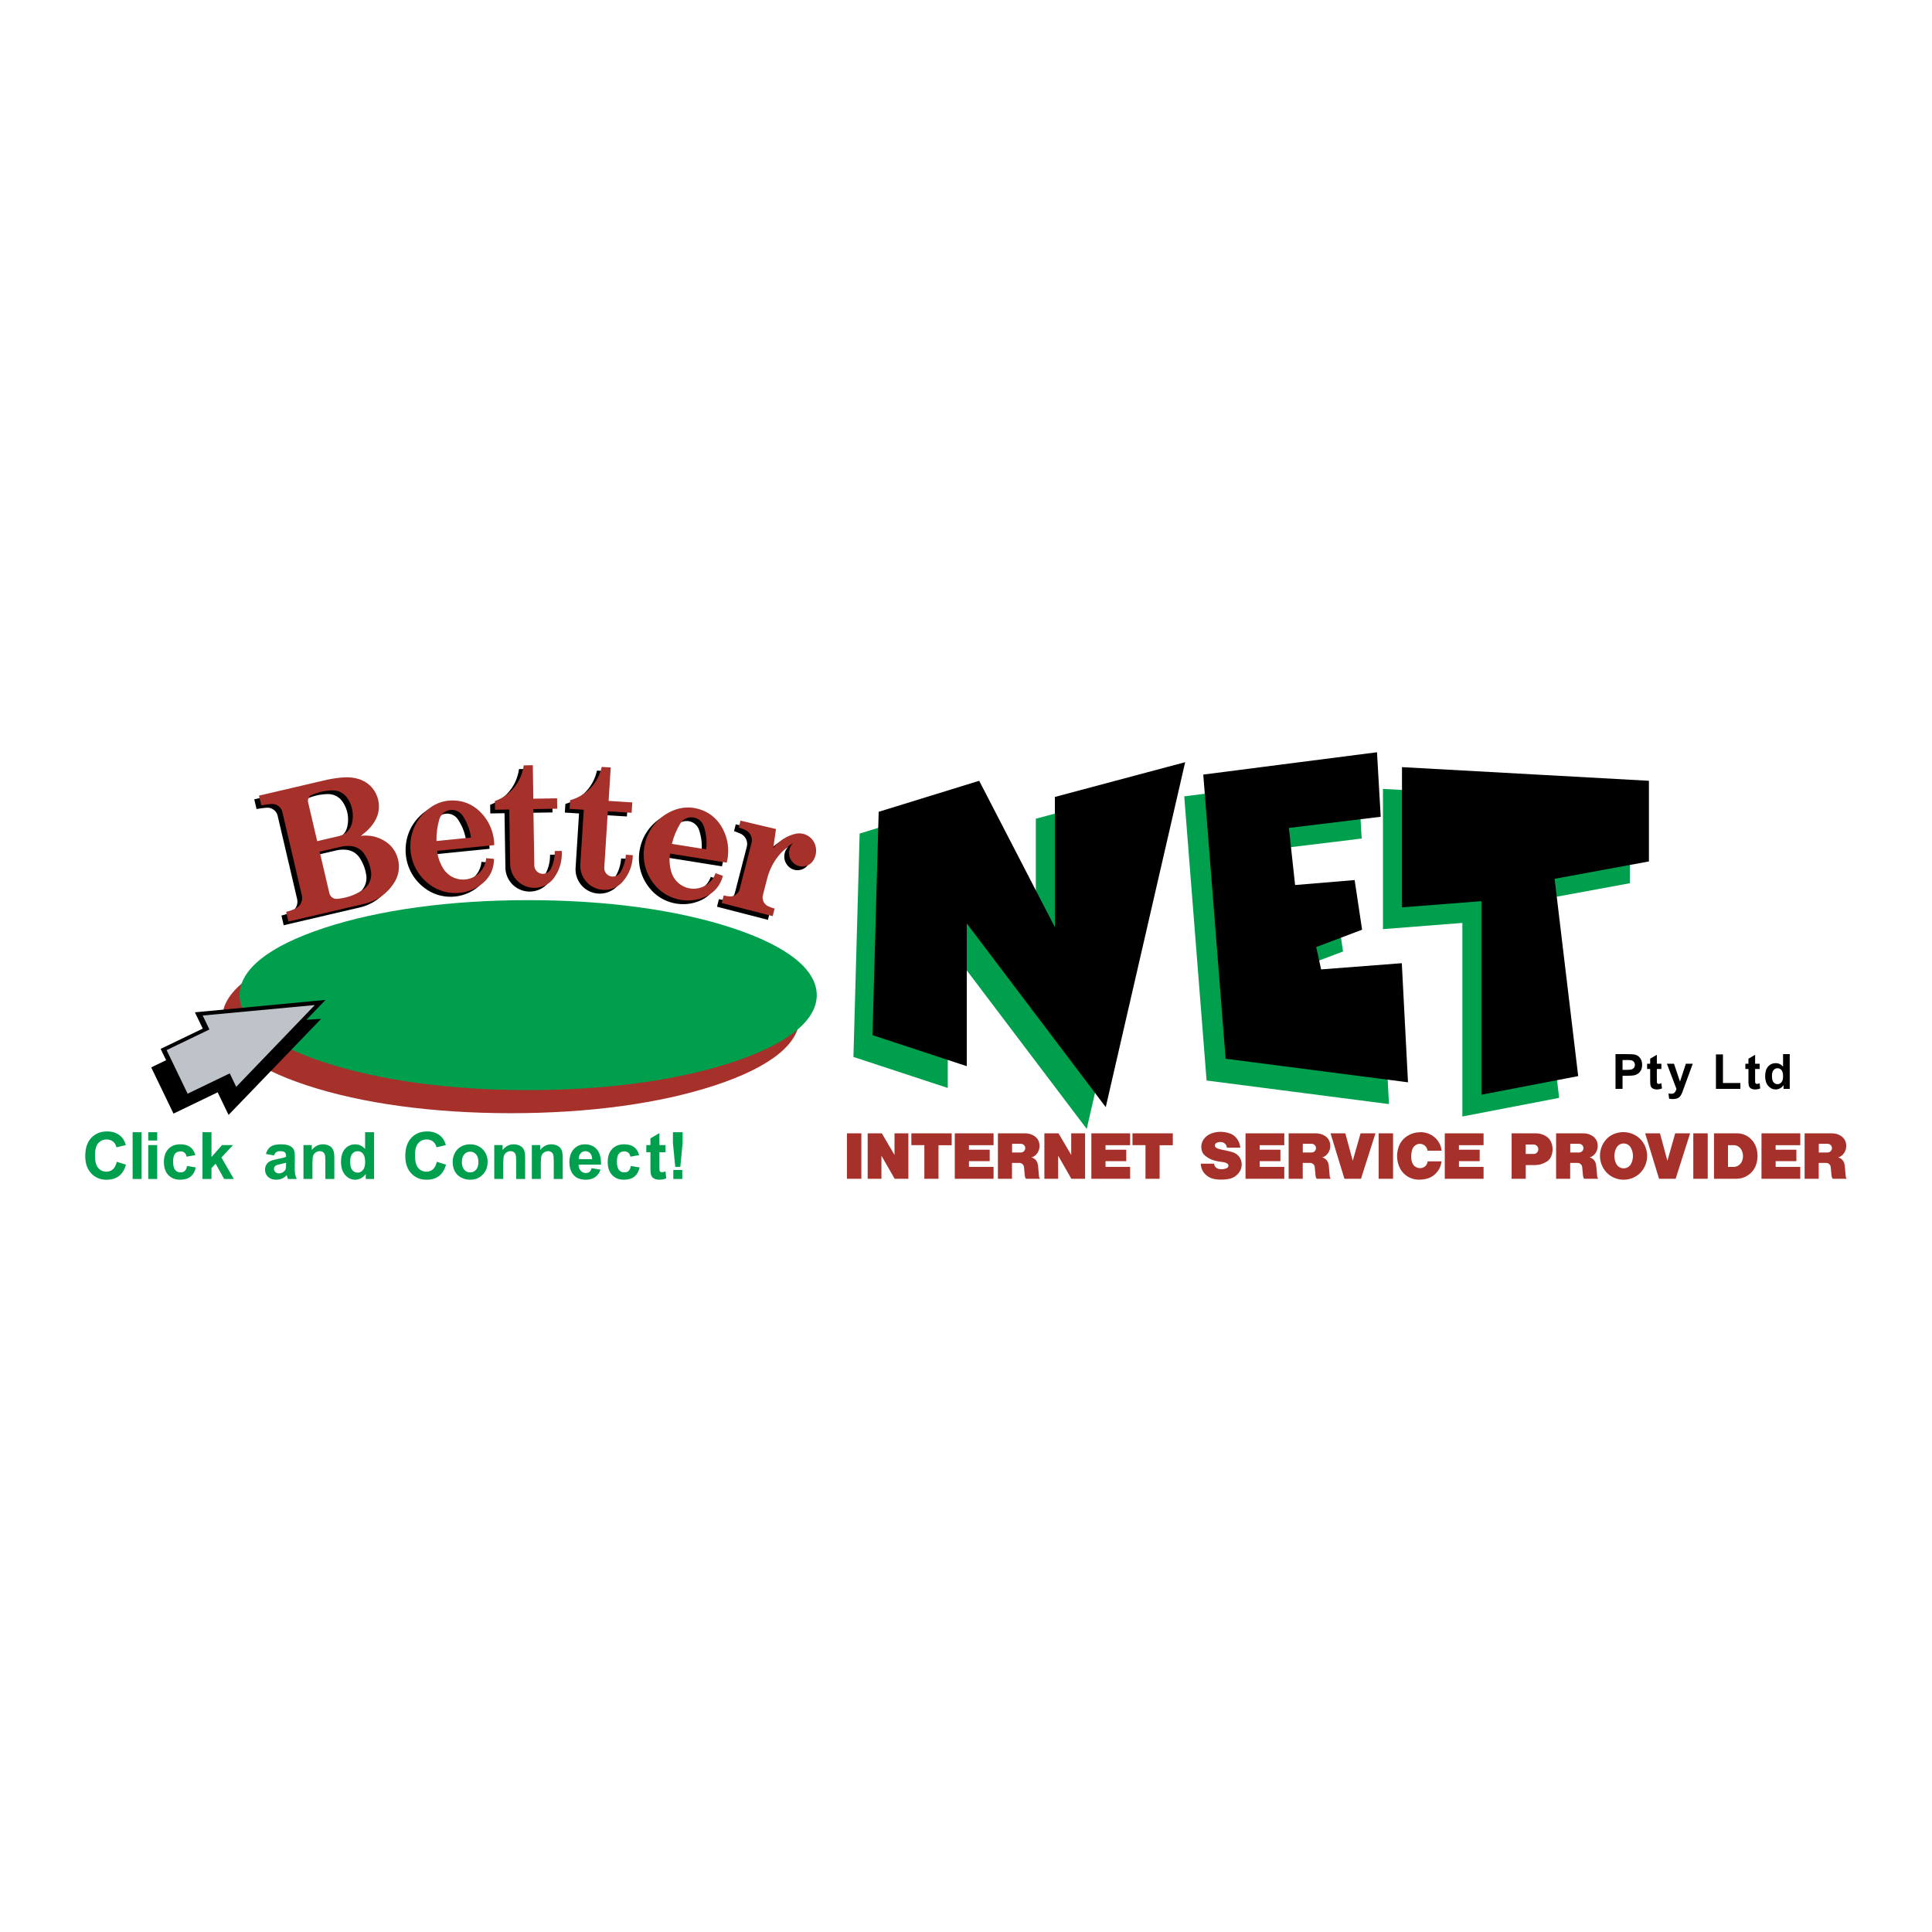 <?xml version="1.0" encoding="utf-8"?>
<!-- Generator: Adobe Illustrator 13.0.0, SVG Export Plug-In . SVG Version: 6.00 Build 14948)  -->
<!DOCTYPE svg PUBLIC "-//W3C//DTD SVG 1.0//EN" "http://www.w3.org/TR/2001/REC-SVG-20010904/DTD/svg10.dtd">
<svg version="1.0" id="Layer_1" xmlns="http://www.w3.org/2000/svg" xmlns:xlink="http://www.w3.org/1999/xlink" x="0px" y="0px"
	 width="192.756px" height="192.756px" viewBox="0 0 192.756 192.756" enable-background="new 0 0 192.756 192.756"
	 xml:space="preserve">
<g>
	<polygon fill-rule="evenodd" clip-rule="evenodd" fill="#FFFFFF" points="0,0 192.756,0 192.756,192.756 0,192.756 0,0 	"/>
	<path fill-rule="evenodd" clip-rule="evenodd" fill="#A6302A" d="M22.177,101.586c0-2.559,2.937-4.891,8.433-6.701
		c5.498-1.809,12.585-2.775,20.36-2.775c7.774,0,14.862,0.966,20.359,2.775c5.497,1.81,8.434,4.142,8.434,6.701
		s-2.937,4.893-8.434,6.701c-5.497,1.811-12.585,2.777-20.359,2.777c-7.774,0-14.862-0.967-20.36-2.777
		C25.113,106.479,22.177,104.145,22.177,101.586L22.177,101.586L22.177,101.586z"/>
	<path fill-rule="evenodd" clip-rule="evenodd" d="M31.174,84.293l2.198-0.515c0.646-0.154,1.141-0.66,1.279-1.31
		c0.192-0.851,0.039-1.7-0.438-2.429c-0.33-0.519-0.891-0.823-1.505-0.816c-0.735,0.02-1.401,0.166-2.076,0.458
		c-0.141,0.06-0.249,0.161-0.317,0.297c-0.068,0.136-0.085,0.284-0.049,0.432L31.174,84.293L31.174,84.293L31.174,84.293z
		 M31.42,85.344l0.967,4.135c0.039,0.174,0.134,0.321,0.278,0.427c0.144,0.106,0.311,0.154,0.489,0.141
		c0.933-0.08,1.765-0.367,2.549-0.88c0.614-0.394,0.941-1.101,0.845-1.823c-0.093-0.621-0.295-1.169-0.629-1.702
		c-0.308-0.501-0.82-0.815-1.406-0.862c-0.357-0.03-0.687-0.004-1.035,0.083L31.42,85.344L31.42,85.344L31.42,85.344z
		 M28.305,92.311l-0.226-0.968c0.353-0.078,0.664-0.192,0.983-0.362c0.458-0.24,0.7-0.768,0.584-1.272l-1.946-8.323
		c-0.059-0.249-0.197-0.456-0.405-0.606c-0.207-0.15-0.447-0.217-0.702-0.195c-0.345,0.028-0.658,0.069-0.998,0.134l-0.227-0.968
		l6.71-1.569c0.608-0.135,1.17-0.215,1.792-0.254c0.51-0.032,0.98,0.023,1.469,0.171c0.855,0.269,1.512,0.896,1.821,1.736
		s0.214,1.744-0.263,2.502c-0.371,0.604-0.844,1.072-1.451,1.438c0.838-0.126,1.642,0.025,2.376,0.447
		c0.704,0.404,1.192,1.039,1.403,1.822c0.211,0.784,0.106,1.578-0.299,2.28c-0.691,1.155-1.775,1.937-3.089,2.228L28.305,92.311
		L28.305,92.311L28.305,92.311z M43.072,84.279l3.445-0.347c-0.115-0.797-0.381-1.501-0.824-2.174
		c-0.281-0.424-0.778-0.645-1.281-0.568c-0.503,0.076-0.912,0.434-1.055,0.922C43.15,82.837,43.059,83.525,43.072,84.279
		L43.072,84.279L43.072,84.279z M42.372,88.607c-1.211-0.904-1.902-2.277-1.906-3.789c-0.004-1.511,0.679-2.888,1.885-3.799
		c0.743-0.565,1.609-0.833,2.542-0.785c0.933,0.048,1.767,0.402,2.449,1.04c0.956,0.904,1.479,2.095,1.498,3.411l-5.696,0.574
		c0.066,0.635,0.259,1.2,0.595,1.743c0.517,0.861,1.54,1.292,2.518,1.061s1.699-1.074,1.776-2.076l0.775,0.071
		c0.018,0.928-0.362,1.78-1.064,2.387C46.229,89.75,43.961,89.819,42.372,88.607L42.372,88.607L42.372,88.607z M50.424,86.558
		l-0.088-5.423l-1.419,0.023l-0.014-0.866c1.556-0.563,2.655-1.923,2.878-3.562l0.903-0.015l0.055,3.342l2.367-0.039l0.017,1.039
		l-2.378,0.039l0.091,5.616c0.002,0.229,0.089,0.436,0.251,0.597s0.371,0.246,0.599,0.246c0.358-0.002,0.68-0.213,0.823-0.541
		c0.257-0.559,0.376-1.122,0.369-1.737l0.697-0.011c0.062,0.982-0.204,1.899-0.779,2.698c-0.614,0.838-1.702,1.192-2.691,0.874
		C51.113,88.518,50.435,87.597,50.424,86.558L50.424,86.558L50.424,86.558z M57.427,86.573l0.343-5.413l-1.417-0.09l0.055-0.864
		c1.596-0.438,2.799-1.706,3.152-3.323l0.901,0.057l-0.211,3.335l2.362,0.15l-0.065,1.036l-2.374-0.15l-0.355,5.605
		c-0.016,0.228,0.054,0.441,0.203,0.615c0.149,0.173,0.35,0.275,0.577,0.293c0.357,0.026,0.694-0.159,0.864-0.474
		c0.3-0.537,0.464-1.088,0.506-1.702l0.695,0.044c-0.017,0.984-0.354,1.876-0.991,2.627c-0.678,0.787-1.792,1.053-2.752,0.658
		S57.354,87.609,57.427,86.573L57.427,86.573L57.427,86.573z M66.562,84.562l3.419,0.547c0.094-0.8,0.017-1.548-0.239-2.313
		c-0.163-0.481-0.587-0.822-1.093-0.877c-0.506-0.055-0.993,0.187-1.256,0.622C67.006,83.188,66.742,83.83,66.562,84.562
		L66.562,84.562L66.562,84.562z M64.776,88.566c-0.939-1.184-1.255-2.688-0.872-4.15c0.383-1.462,1.396-2.618,2.795-3.189
		c0.863-0.355,1.769-0.392,2.658-0.107c0.889,0.285,1.605,0.842,2.1,1.633c0.692,1.118,0.893,2.404,0.574,3.68l-5.653-0.904
		c-0.099,0.63-0.058,1.226,0.128,1.836c0.28,0.965,1.158,1.643,2.162,1.67c1.004,0.027,1.918-0.604,2.249-1.552l0.73,0.267
		c-0.22,0.901-0.806,1.628-1.64,2.035C68.212,90.66,66.001,90.145,64.776,88.566L64.776,88.566L64.776,88.566z M71.534,90.462
		l0.196-0.757c0.195,0.052,0.377,0.084,0.579,0.1c0.232,0.018,0.45-0.043,0.639-0.18c0.189-0.136,0.316-0.323,0.373-0.549
		l1.188-4.595c0.07-0.272,0.04-0.545-0.089-0.796s-0.333-0.434-0.595-0.536l-0.59-0.232l0.174-0.674l3.538,0.838l-0.269,1.908
		c0.567-0.729,1.315-1.213,2.211-1.434c0.653-0.151,1.331,0.1,1.728,0.64c0.453,0.629,0.448,1.485-0.011,2.11
		c-0.241,0.319-0.6,0.503-0.999,0.514c-0.399,0.011-0.767-0.155-1.024-0.461c-0.235-0.274-0.35-0.609-0.332-0.97
		c0.018-0.361,0.167-0.683,0.429-0.932c-1.331,0.831-2.239,2.078-2.62,3.6l-0.42,1.628c-0.111,0.438,0.109,0.903,0.518,1.096
		c0.216,0.103,0.422,0.178,0.654,0.237l-0.195,0.757L71.534,90.462L71.534,90.462L71.534,90.462z"/>
	<path fill-rule="evenodd" clip-rule="evenodd" fill="#009F4D" d="M85.147,105.451l0.619-22.285l10.028-3.095l7.552,14.608V81.681
		l12.999-3.467l-7.924,34.417L94.557,94.309v14.236L85.147,105.451L85.147,105.451L85.147,105.451z M120.381,107.803l-2.229-28.35
		l17.332-2.229l0.371,6.438l-9.161,1.114l0.619,5.695l5.942-0.495l0.743,4.952l-4.581,1.733l0.495,2.228l8.048-0.619l0.618,11.885
		L120.381,107.803L120.381,107.803L120.381,107.803z M162.613,88.119l-9.408,1.733l2.352,19.683l-9.656,1.857V92.08l-7.923,0.619
		V78.71l24.636,1.362V88.119L162.613,88.119L162.613,88.119z"/>
	<path fill-rule="evenodd" clip-rule="evenodd" fill="#009F4D" d="M23.902,99.285c0-2.559,2.937-4.893,8.434-6.702
		s12.585-2.776,20.359-2.776c7.774,0,14.862,0.967,20.36,2.776c5.497,1.809,8.433,4.143,8.433,6.702
		c0,2.559-2.937,4.891-8.433,6.701c-5.498,1.809-12.585,2.775-20.36,2.775c-7.774,0-14.862-0.967-20.359-2.775
		C26.838,104.176,23.902,101.844,23.902,99.285L23.902,99.285L23.902,99.285z"/>
	<path fill-rule="evenodd" clip-rule="evenodd" fill="#A6302A" d="M31.647,83.924l2.198-0.514c0.646-0.154,1.141-0.661,1.279-1.31
		c0.192-0.85,0.039-1.699-0.438-2.429c-0.33-0.519-0.89-0.823-1.505-0.817c-0.735,0.02-1.401,0.167-2.076,0.458
		c-0.141,0.06-0.249,0.162-0.317,0.298s-0.085,0.284-0.049,0.432L31.647,83.924L31.647,83.924L31.647,83.924z M31.893,84.975
		l0.967,4.136c0.039,0.174,0.134,0.32,0.277,0.427c0.144,0.106,0.312,0.155,0.49,0.141c0.933-0.08,1.766-0.367,2.549-0.88
		c0.614-0.394,0.941-1.1,0.845-1.823c-0.093-0.621-0.295-1.169-0.629-1.702c-0.307-0.501-0.819-0.815-1.406-0.862
		c-0.357-0.03-0.687-0.004-1.035,0.082L31.893,84.975L31.893,84.975L31.893,84.975z M28.778,91.942l-0.227-0.969
		c0.353-0.078,0.664-0.192,0.983-0.362c0.458-0.24,0.7-0.768,0.584-1.271l-1.946-8.323c-0.059-0.249-0.197-0.456-0.405-0.606
		c-0.207-0.15-0.447-0.216-0.702-0.195c-0.345,0.027-0.658,0.069-0.998,0.134l-0.227-0.968l6.71-1.569
		c0.608-0.135,1.17-0.215,1.792-0.255c0.51-0.031,0.98,0.023,1.469,0.172c0.855,0.269,1.512,0.895,1.821,1.736
		s0.214,1.744-0.263,2.502c-0.371,0.604-0.843,1.072-1.451,1.438c0.838-0.126,1.642,0.025,2.376,0.447
		c0.704,0.404,1.192,1.039,1.403,1.822s0.106,1.577-0.299,2.28c-0.691,1.155-1.774,1.937-3.089,2.227L28.778,91.942L28.778,91.942
		L28.778,91.942z M43.545,83.909l3.445-0.347c-0.115-0.797-0.381-1.501-0.824-2.174c-0.281-0.424-0.778-0.645-1.281-0.568
		c-0.503,0.076-0.912,0.434-1.055,0.922C43.623,82.467,43.533,83.155,43.545,83.909L43.545,83.909L43.545,83.909z M42.845,88.238
		c-1.211-0.904-1.901-2.277-1.906-3.789c-0.004-1.512,0.679-2.888,1.885-3.799c0.743-0.565,1.609-0.833,2.542-0.784
		c0.932,0.047,1.767,0.402,2.448,1.04c0.956,0.903,1.479,2.095,1.498,3.41l-5.696,0.575c0.066,0.634,0.259,1.199,0.595,1.742
		c0.518,0.861,1.54,1.292,2.518,1.061s1.699-1.074,1.776-2.076l0.775,0.071c0.018,0.928-0.362,1.78-1.064,2.387
		C46.703,89.381,44.434,89.45,42.845,88.238L42.845,88.238L42.845,88.238z M50.897,86.188l-0.088-5.423l-1.419,0.023l-0.014-0.866
		C50.932,79.36,52.03,78,52.254,76.36l0.903-0.015l0.054,3.342l2.367-0.039l0.017,1.038l-2.378,0.039l0.091,5.616
		c0.001,0.228,0.089,0.436,0.251,0.596c0.163,0.161,0.371,0.247,0.599,0.247c0.358-0.002,0.679-0.213,0.823-0.541
		c0.257-0.56,0.376-1.122,0.369-1.737l0.697-0.012c0.062,0.983-0.204,1.899-0.779,2.698c-0.614,0.839-1.702,1.192-2.691,0.874
		C51.586,88.148,50.908,87.228,50.897,86.188L50.897,86.188L50.897,86.188z M57.9,86.204l0.343-5.413l-1.417-0.089l0.054-0.864
		c1.596-0.438,2.799-1.706,3.152-3.323l0.901,0.057l-0.211,3.335l2.362,0.149l-0.065,1.037l-2.374-0.15l-0.355,5.605
		c-0.016,0.228,0.055,0.441,0.203,0.614c0.149,0.173,0.35,0.275,0.577,0.293c0.357,0.026,0.694-0.158,0.864-0.474
		c0.3-0.537,0.464-1.088,0.506-1.703l0.695,0.044c-0.017,0.984-0.354,1.877-0.991,2.627c-0.678,0.787-1.791,1.053-2.752,0.657
		C58.431,88.212,57.828,87.24,57.9,86.204L57.9,86.204L57.9,86.204z M67.035,84.192l3.419,0.547c0.094-0.8,0.017-1.549-0.239-2.313
		c-0.163-0.481-0.587-0.822-1.093-0.877c-0.505-0.055-0.993,0.186-1.256,0.622C67.479,82.818,67.215,83.46,67.035,84.192
		L67.035,84.192L67.035,84.192z M65.249,88.197c-0.939-1.184-1.255-2.688-0.872-4.15c0.383-1.462,1.396-2.618,2.796-3.189
		c0.863-0.355,1.769-0.393,2.658-0.107c0.889,0.285,1.605,0.841,2.1,1.633c0.693,1.118,0.893,2.404,0.574,3.68l-5.653-0.904
		c-0.099,0.631-0.057,1.226,0.128,1.837c0.28,0.964,1.158,1.643,2.162,1.67c1.004,0.027,1.917-0.603,2.249-1.551l0.73,0.267
		c-0.22,0.901-0.806,1.628-1.64,2.034C68.686,90.29,66.475,89.775,65.249,88.197L65.249,88.197L65.249,88.197z M72.007,90.093
		l0.196-0.757c0.195,0.052,0.377,0.083,0.579,0.1c0.232,0.018,0.45-0.043,0.639-0.18s0.316-0.323,0.373-0.549l1.187-4.595
		c0.07-0.272,0.04-0.545-0.088-0.795c-0.128-0.25-0.333-0.434-0.595-0.536l-0.59-0.232l0.174-0.674l3.538,0.838L77.15,84.62
		c0.568-0.728,1.315-1.213,2.212-1.434c0.653-0.151,1.331,0.1,1.728,0.64c0.453,0.629,0.448,1.485-0.011,2.11
		c-0.241,0.318-0.6,0.503-0.999,0.514c-0.399,0.01-0.767-0.155-1.024-0.461c-0.235-0.274-0.351-0.609-0.332-0.97
		c0.018-0.36,0.167-0.683,0.429-0.932c-1.331,0.831-2.239,2.079-2.619,3.601l-0.421,1.628c-0.111,0.438,0.109,0.903,0.518,1.096
		c0.216,0.103,0.422,0.177,0.654,0.237l-0.195,0.757L72.007,90.093L72.007,90.093L72.007,90.093z"/>
	<path fill-rule="evenodd" clip-rule="evenodd" d="M87.047,103.277l0.619-22.283l10.028-3.095l7.552,14.609V79.509l12.999-3.467
		l-7.923,34.417L96.456,92.136v14.237L87.047,103.277L87.047,103.277L87.047,103.277z M122.279,105.631l-2.229-28.351l17.333-2.228
		l0.371,6.438l-9.161,1.114l0.619,5.695l5.942-0.495l0.742,4.952l-4.58,1.733l0.495,2.228l8.047-0.619l0.619,11.885L122.279,105.631
		L122.279,105.631L122.279,105.631z M164.513,85.946l-9.409,1.733l2.353,19.684l-9.656,1.857V89.908l-7.924,0.619v-13.99
		l24.637,1.362V85.946L164.513,85.946L164.513,85.946z"/>
	<path fill-rule="evenodd" clip-rule="evenodd" fill="#A6302A" d="M84.498,117.607v-4.533h1.438v4.533H84.498L84.498,117.607
		L84.498,117.607z M86.568,117.607v-4.533h1.412l1.265,2.154v-2.154h1.384v4.533H89.26l-1.32-2.305v2.305H86.568L86.568,117.607
		L86.568,117.607z M92.223,117.607v-3.357h-1.297v-1.176h4.024v1.186h-1.317v3.348H92.223L92.223,117.607L92.223,117.607z
		 M95.259,117.607v-4.533h3.869v1.182H96.67v0.451h2.071v1.141h-2.068v0.574h2.454v1.186H95.259L95.259,117.607L95.259,117.607z
		 M100.977,114.984h0.882c0.123-0.002,0.234-0.051,0.317-0.143c0.083-0.09,0.123-0.205,0.112-0.328
		c-0.009-0.109-0.057-0.207-0.138-0.281c-0.082-0.076-0.184-0.113-0.294-0.113h-0.88V114.984L100.977,114.984L100.977,114.984z
		 M100.968,117.607h-1.405v-4.533h2.732c0.312,0,0.598,0.078,0.864,0.242c0.299,0.176,0.493,0.469,0.541,0.812
		c0.062,0.396-0.061,0.787-0.339,1.078c-0.128,0.135-0.281,0.225-0.462,0.27c0.316,0.074,0.561,0.322,0.633,0.639
		c0.024,0.113,0.04,0.219,0.049,0.334c0.024,0.316,0.05,0.604,0.081,0.92c0.008,0.092,0.043,0.172,0.104,0.238h-1.41
		c-0.062-0.096-0.098-0.197-0.11-0.312c-0.032-0.289-0.058-0.553-0.079-0.842c-0.01-0.117-0.059-0.223-0.145-0.303
		s-0.192-0.123-0.31-0.125l-0.745-0.002V117.607L100.968,117.607L100.968,117.607z M104.198,117.607v-4.533h1.412l1.265,2.154
		v-2.154h1.384v4.533h-1.368l-1.32-2.305v2.305H104.198L104.198,117.607L104.198,117.607z M108.885,117.607v-4.533h3.87v1.182
		h-2.458v0.451h2.071v1.141h-2.069v0.574h2.455v1.186H108.885L108.885,117.607L108.885,117.607z M114.286,117.607v-3.357h-1.298
		v-1.176h4.024v1.186h-1.317v3.348H114.286L114.286,117.607L114.286,117.607z M119.806,116.102h1.321
		c0.027,0.254,0.212,0.465,0.46,0.523c0.287,0.066,0.57,0.035,0.834-0.096c0.079-0.037,0.132-0.113,0.141-0.203
		c0.008-0.088-0.031-0.172-0.104-0.225c-0.104-0.076-0.216-0.123-0.344-0.143c-0.159-0.023-0.305-0.045-0.465-0.068
		c-0.2-0.029-0.38-0.07-0.575-0.129c-0.327-0.102-0.607-0.258-0.866-0.482c-0.163-0.143-0.271-0.32-0.318-0.531
		c-0.107-0.459,0.023-0.928,0.352-1.264c0.155-0.156,0.323-0.271,0.525-0.359c0.316-0.135,0.629-0.199,0.974-0.203
		c0.346,0,0.661,0.053,0.986,0.17c0.224,0.084,0.408,0.209,0.57,0.383c0.264,0.291,0.415,0.637,0.45,1.027h-1.342
		c-0.021-0.283-0.243-0.518-0.525-0.555c-0.175-0.02-0.339,0.004-0.501,0.074c-0.091,0.039-0.153,0.121-0.166,0.219
		s0.027,0.193,0.105,0.254c0.054,0.043,0.108,0.074,0.172,0.096c0.12,0.045,0.231,0.076,0.356,0.1
		c0.176,0.035,0.335,0.068,0.511,0.107c0.171,0.035,0.326,0.072,0.494,0.119c0.112,0.031,0.212,0.066,0.317,0.115
		c0.379,0.18,0.636,0.525,0.698,0.941c0.053,0.326-0.012,0.643-0.188,0.922c-0.254,0.4-0.648,0.66-1.116,0.736
		c-0.438,0.074-0.847,0.082-1.286,0.023c-0.383-0.045-0.719-0.203-0.998-0.469C119.977,116.896,119.812,116.52,119.806,116.102
		L119.806,116.102L119.806,116.102z M124.266,117.607v-4.533h3.869v1.182h-2.458v0.451h2.071v1.141h-2.068v0.574h2.454v1.186
		H124.266L124.266,117.607L124.266,117.607z M129.982,114.984h0.883c0.123-0.002,0.234-0.051,0.317-0.143
		c0.083-0.09,0.122-0.205,0.112-0.328c-0.009-0.109-0.057-0.207-0.139-0.281c-0.082-0.076-0.183-0.113-0.293-0.113h-0.881V114.984
		L129.982,114.984L129.982,114.984z M129.975,117.607h-1.406v-4.533h2.733c0.312,0,0.598,0.078,0.864,0.242
		c0.299,0.176,0.492,0.469,0.541,0.812c0.062,0.396-0.061,0.787-0.339,1.078c-0.128,0.135-0.281,0.225-0.463,0.27
		c0.317,0.074,0.561,0.322,0.633,0.639c0.025,0.113,0.041,0.219,0.05,0.334c0.024,0.316,0.05,0.604,0.08,0.92
		c0.008,0.092,0.044,0.172,0.104,0.238h-1.409c-0.062-0.096-0.098-0.197-0.11-0.312c-0.033-0.289-0.058-0.553-0.08-0.842
		c-0.009-0.117-0.059-0.223-0.144-0.303c-0.086-0.08-0.192-0.123-0.311-0.125l-0.744-0.002V117.607L129.975,117.607L129.975,117.607
		z M134.134,117.607l-1.387-4.533h1.478l0.739,2.736l0.779-2.736h1.486l-1.442,4.533H134.134L134.134,117.607L134.134,117.607z
		 M137.548,117.607v-4.533h1.438v4.533H137.548L137.548,117.607L137.548,117.607z M142.433,115.867h1.387
		c-0.05,0.443-0.226,0.83-0.526,1.158c-0.288,0.318-0.647,0.521-1.068,0.604c-0.281,0.059-0.543,0.078-0.829,0.061
		c-0.826-0.059-1.536-0.59-1.826-1.365c-0.216-0.574-0.241-1.162-0.076-1.752c0.142-0.512,0.445-0.93,0.889-1.223
		c0.386-0.248,0.8-0.375,1.258-0.389c0.472-0.018,0.906,0.104,1.3,0.363c0.508,0.346,0.824,0.873,0.889,1.484h-1.407
		c-0.029-0.275-0.2-0.51-0.453-0.621c-0.254-0.111-0.541-0.08-0.765,0.084c-0.167,0.121-0.279,0.285-0.33,0.486
		c-0.077,0.309-0.097,0.602-0.062,0.918c0.021,0.184,0.078,0.348,0.176,0.504c0.105,0.168,0.262,0.281,0.453,0.332
		c0.141,0.039,0.277,0.043,0.421,0.014C142.175,116.459,142.411,116.189,142.433,115.867L142.433,115.867L142.433,115.867z
		 M144.146,117.607v-4.533h3.869v1.182h-2.458v0.451h2.071v1.141h-2.068v0.574h2.455v1.186H144.146L144.146,117.607L144.146,117.607
		z M152.222,115.129h0.795c0.128,0,0.244-0.051,0.332-0.143c0.088-0.094,0.133-0.211,0.127-0.34
		c-0.003-0.125-0.053-0.238-0.144-0.324c-0.091-0.088-0.205-0.133-0.331-0.131h-0.779V115.129L152.222,115.129L152.222,115.129z
		 M150.816,117.607v-4.533h2.463c0.376,0.006,0.717,0.113,1.027,0.324c0.211,0.145,0.363,0.334,0.458,0.57
		c0.192,0.473,0.184,0.977-0.021,1.441c-0.088,0.195-0.22,0.352-0.399,0.469c-0.371,0.24-0.774,0.361-1.217,0.363h-0.902v1.365
		H150.816L150.816,117.607L150.816,117.607z M156.667,114.984h0.882c0.123-0.002,0.234-0.051,0.317-0.143
		c0.083-0.09,0.123-0.205,0.113-0.328c-0.01-0.109-0.058-0.207-0.139-0.281c-0.082-0.076-0.184-0.113-0.294-0.113h-0.88V114.984
		L156.667,114.984L156.667,114.984z M156.658,117.607h-1.405v-4.533h2.732c0.312,0,0.598,0.078,0.864,0.242
		c0.299,0.176,0.493,0.469,0.541,0.812c0.062,0.396-0.06,0.787-0.338,1.078c-0.129,0.135-0.281,0.225-0.463,0.27
		c0.316,0.074,0.561,0.322,0.633,0.639c0.024,0.113,0.04,0.219,0.05,0.334c0.024,0.316,0.049,0.604,0.079,0.92
		c0.009,0.092,0.044,0.172,0.105,0.238h-1.41c-0.062-0.096-0.098-0.197-0.11-0.312c-0.032-0.289-0.058-0.553-0.079-0.842
		c-0.009-0.117-0.059-0.223-0.145-0.303s-0.192-0.123-0.31-0.125l-0.745-0.002V117.607L156.658,117.607L156.658,117.607z
		 M161.256,116.119c0.144,0.275,0.423,0.445,0.733,0.447c0.311,0,0.592-0.168,0.738-0.441c0.259-0.504,0.259-1.082,0-1.586
		c-0.14-0.279-0.422-0.455-0.734-0.455c-0.313,0-0.596,0.176-0.734,0.455C161.003,115.041,161.002,115.615,161.256,116.119
		L161.256,116.119L161.256,116.119z M161,117.486c-0.359-0.16-0.649-0.393-0.884-0.709c-0.65-0.869-0.647-2.078,0.008-2.945
		c0.228-0.311,0.515-0.535,0.871-0.682c0.653-0.275,1.36-0.264,2.004,0.033c0.327,0.154,0.593,0.365,0.819,0.648
		c0.675,0.855,0.689,2.074,0.035,2.945c-0.228,0.309-0.507,0.537-0.854,0.699C162.355,117.773,161.646,117.777,161,117.486
		L161,117.486L161,117.486z M165.525,117.607l-1.387-4.533h1.479l0.739,2.736l0.778-2.736h1.487l-1.442,4.533H165.525
		L165.525,117.607L165.525,117.607z M168.94,117.607v-4.533h1.438v4.533H168.94L168.94,117.607L168.94,117.607z M172.401,116.424
		h0.538c0.377,0.006,0.717-0.221,0.859-0.57c0.159-0.387,0.131-0.809-0.078-1.172c-0.159-0.268-0.442-0.43-0.755-0.428h-0.564
		V116.424L172.401,116.424L172.401,116.424z M171.005,117.607v-4.533h2.289c0.486-0.004,0.933,0.158,1.301,0.477
		c0.289,0.252,0.491,0.553,0.615,0.914c0.181,0.562,0.185,1.125,0.012,1.688c-0.145,0.455-0.419,0.824-0.812,1.092
		c-0.356,0.24-0.747,0.359-1.176,0.363H171.005L171.005,117.607L171.005,117.607z M175.744,117.607v-4.533h3.87v1.182h-2.458v0.451
		h2.07v1.141h-2.068v0.574h2.455v1.186H175.744L175.744,117.607L175.744,117.607z M181.462,114.984h0.882
		c0.123-0.002,0.235-0.051,0.318-0.143c0.083-0.09,0.122-0.205,0.112-0.328c-0.01-0.109-0.057-0.207-0.139-0.281
		c-0.082-0.076-0.183-0.113-0.293-0.113h-0.881V114.984L181.462,114.984L181.462,114.984z M181.454,117.607h-1.406v-4.533h2.733
		c0.312,0,0.598,0.078,0.864,0.242c0.298,0.176,0.492,0.469,0.54,0.812c0.062,0.396-0.06,0.787-0.338,1.078
		c-0.128,0.135-0.281,0.225-0.463,0.27c0.317,0.074,0.561,0.322,0.633,0.639c0.024,0.113,0.04,0.219,0.05,0.334
		c0.024,0.316,0.05,0.604,0.08,0.92c0.008,0.092,0.043,0.172,0.104,0.238h-1.409c-0.062-0.096-0.099-0.197-0.11-0.312
		c-0.033-0.289-0.058-0.553-0.08-0.842c-0.009-0.117-0.059-0.223-0.145-0.303c-0.085-0.08-0.191-0.123-0.31-0.125l-0.744-0.002
		V117.607L181.454,117.607L181.454,117.607z"/>
	<path fill-rule="evenodd" clip-rule="evenodd" fill="#009F4D" d="M11.652,115.91l0.914,0.289c-0.141,0.508-0.374,0.887-0.699,1.133
		c-0.325,0.248-0.738,0.371-1.239,0.371c-0.619,0-1.127-0.211-1.525-0.635c-0.399-0.422-0.598-1.002-0.598-1.734
		c0-0.775,0.2-1.379,0.601-1.809c0.4-0.428,0.927-0.643,1.581-0.643c0.57,0,1.034,0.168,1.39,0.506
		c0.211,0.199,0.37,0.484,0.477,0.857l-0.931,0.223c-0.056-0.24-0.171-0.432-0.346-0.572c-0.175-0.141-0.387-0.211-0.637-0.211
		c-0.346,0-0.626,0.125-0.841,0.373s-0.323,0.65-0.323,1.205c0,0.59,0.106,1.01,0.317,1.26c0.212,0.25,0.487,0.375,0.827,0.375
		c0.25,0,0.465-0.08,0.645-0.238C11.443,116.5,11.573,116.25,11.652,115.91L11.652,115.91L11.652,115.91z M13.231,117.625v-4.664
		h0.894v4.664H13.231L13.231,117.625L13.231,117.625z M14.791,113.789v-0.828h0.894v0.828H14.791L14.791,113.789L14.791,113.789z
		 M14.791,117.625v-3.379h0.894v3.379H14.791L14.791,117.625L14.791,117.625z M19.493,115.244l-0.882,0.16
		c-0.029-0.176-0.096-0.309-0.201-0.398c-0.104-0.088-0.241-0.133-0.408-0.133c-0.224,0-0.401,0.076-0.533,0.23
		c-0.132,0.152-0.198,0.41-0.198,0.771c0,0.4,0.067,0.684,0.202,0.85c0.135,0.166,0.316,0.248,0.542,0.248
		c0.17,0,0.309-0.049,0.417-0.145c0.108-0.096,0.185-0.262,0.229-0.498l0.877,0.148c-0.091,0.404-0.266,0.707-0.525,0.914
		c-0.259,0.205-0.606,0.309-1.04,0.309c-0.494,0-0.887-0.156-1.181-0.469c-0.293-0.311-0.44-0.742-0.44-1.293
		c0-0.559,0.147-0.992,0.442-1.303c0.294-0.311,0.693-0.467,1.195-0.467c0.411,0,0.738,0.09,0.98,0.266
		C19.211,114.613,19.386,114.883,19.493,115.244L19.493,115.244L19.493,115.244z M20.203,117.625v-4.664h0.896v2.475l1.046-1.189
		h1.101l-1.155,1.234l1.237,2.145h-0.964l-0.848-1.52l-0.417,0.438v1.082H20.203L20.203,117.625L20.203,117.625z M27.343,115.277
		l-0.812-0.146c0.091-0.328,0.248-0.568,0.471-0.725c0.223-0.158,0.554-0.236,0.992-0.236c0.399,0,0.696,0.047,0.892,0.143
		c0.195,0.094,0.333,0.213,0.412,0.359c0.08,0.145,0.119,0.412,0.119,0.799l-0.009,1.043c0,0.297,0.014,0.516,0.043,0.656
		c0.029,0.143,0.082,0.293,0.159,0.455h-0.884c-0.023-0.061-0.052-0.148-0.085-0.266c-0.015-0.053-0.025-0.088-0.031-0.105
		c-0.152,0.15-0.316,0.262-0.49,0.336c-0.174,0.074-0.359,0.111-0.556,0.111c-0.348,0-0.623-0.096-0.822-0.283
		c-0.2-0.189-0.3-0.428-0.3-0.717c0-0.189,0.045-0.359,0.136-0.51s0.219-0.266,0.383-0.344c0.165-0.08,0.401-0.15,0.711-0.209
		c0.417-0.078,0.707-0.15,0.868-0.219v-0.088c0-0.174-0.042-0.295-0.127-0.369c-0.085-0.074-0.246-0.109-0.48-0.109
		c-0.159,0-0.283,0.031-0.371,0.094C27.471,115.01,27.399,115.121,27.343,115.277L27.343,115.277L27.343,115.277z M28.539,116.002
		c-0.114,0.037-0.295,0.084-0.543,0.137s-0.411,0.104-0.487,0.154c-0.116,0.084-0.174,0.188-0.174,0.316
		c0,0.125,0.046,0.232,0.14,0.324s0.212,0.137,0.357,0.137c0.16,0,0.313-0.053,0.46-0.16c0.108-0.08,0.179-0.178,0.213-0.295
		c0.023-0.076,0.035-0.221,0.035-0.436V116.002L28.539,116.002L28.539,116.002z M33.357,117.625h-0.895V115.9
		c0-0.365-0.02-0.602-0.057-0.709c-0.039-0.107-0.1-0.189-0.186-0.25c-0.085-0.059-0.189-0.088-0.31-0.088
		c-0.154,0-0.292,0.041-0.416,0.127c-0.124,0.084-0.208,0.197-0.253,0.338c-0.046,0.139-0.068,0.398-0.068,0.775v1.531h-0.895
		v-3.379h0.831v0.496c0.295-0.381,0.666-0.572,1.114-0.572c0.196,0,0.376,0.037,0.54,0.107s0.287,0.162,0.37,0.271
		c0.083,0.111,0.143,0.236,0.175,0.375c0.034,0.139,0.05,0.34,0.05,0.6V117.625L33.357,117.625L33.357,117.625z M37.322,117.625
		H36.49v-0.498c-0.137,0.193-0.299,0.338-0.487,0.432s-0.377,0.143-0.568,0.143c-0.388,0-0.721-0.158-0.997-0.471
		s-0.415-0.748-0.415-1.309c0-0.572,0.134-1.008,0.404-1.305c0.269-0.297,0.609-0.447,1.021-0.447c0.377,0,0.704,0.156,0.979,0.471
		v-1.68h0.896V117.625L37.322,117.625L37.322,117.625z M34.937,115.863c0,0.359,0.05,0.621,0.149,0.781
		c0.144,0.234,0.346,0.35,0.604,0.35c0.205,0,0.379-0.088,0.524-0.262c0.145-0.176,0.216-0.438,0.216-0.783
		c0-0.389-0.07-0.668-0.21-0.84s-0.319-0.256-0.538-0.256c-0.211,0-0.388,0.084-0.531,0.252
		C35.008,115.275,34.937,115.527,34.937,115.863L34.937,115.863L34.937,115.863z M43.583,115.91l0.914,0.289
		c-0.141,0.508-0.374,0.887-0.699,1.133c-0.325,0.248-0.738,0.371-1.239,0.371c-0.619,0-1.127-0.211-1.525-0.635
		c-0.399-0.422-0.598-1.002-0.598-1.734c0-0.775,0.2-1.379,0.6-1.809c0.4-0.428,0.927-0.643,1.582-0.643
		c0.57,0,1.033,0.168,1.39,0.506c0.211,0.199,0.37,0.484,0.477,0.857l-0.932,0.223c-0.056-0.24-0.171-0.432-0.346-0.572
		s-0.387-0.211-0.637-0.211c-0.346,0-0.626,0.125-0.842,0.373c-0.215,0.248-0.323,0.65-0.323,1.205c0,0.59,0.106,1.01,0.317,1.26
		c0.212,0.25,0.487,0.375,0.827,0.375c0.25,0,0.465-0.08,0.645-0.238C43.375,116.5,43.505,116.25,43.583,115.91L43.583,115.91
		L43.583,115.91z M45.163,115.889c0-0.297,0.074-0.586,0.22-0.863c0.147-0.277,0.354-0.49,0.623-0.635
		c0.268-0.146,0.567-0.221,0.899-0.221c0.51,0,0.929,0.166,1.255,0.498c0.326,0.332,0.489,0.752,0.489,1.258
		c0,0.512-0.165,0.936-0.494,1.271c-0.33,0.336-0.745,0.504-1.246,0.504c-0.31,0-0.604-0.07-0.885-0.211s-0.495-0.346-0.642-0.615
		C45.237,116.604,45.163,116.275,45.163,115.889L45.163,115.889L45.163,115.889z M46.081,115.936c0,0.334,0.079,0.592,0.238,0.77
		c0.159,0.178,0.354,0.268,0.587,0.268c0.234,0,0.43-0.09,0.588-0.268s0.236-0.438,0.236-0.777c0-0.33-0.079-0.584-0.236-0.762
		s-0.354-0.268-0.588-0.268c-0.233,0-0.429,0.09-0.587,0.268C46.16,115.344,46.081,115.602,46.081,115.936L46.081,115.936
		L46.081,115.936z M52.396,117.625h-0.896V115.9c0-0.365-0.019-0.602-0.057-0.709c-0.039-0.107-0.101-0.189-0.186-0.25
		c-0.086-0.059-0.189-0.088-0.311-0.088c-0.154,0-0.292,0.041-0.416,0.127c-0.124,0.084-0.208,0.197-0.253,0.338
		c-0.045,0.139-0.068,0.398-0.068,0.775v1.531h-0.896v-3.379h0.832v0.496c0.294-0.381,0.666-0.572,1.113-0.572
		c0.197,0,0.376,0.037,0.54,0.107s0.287,0.162,0.37,0.271c0.084,0.111,0.143,0.236,0.176,0.375s0.05,0.34,0.05,0.6V117.625
		L52.396,117.625L52.396,117.625z M56.143,117.625h-0.895V115.9c0-0.365-0.019-0.602-0.057-0.709c-0.039-0.107-0.1-0.189-0.186-0.25
		c-0.085-0.059-0.189-0.088-0.311-0.088c-0.154,0-0.292,0.041-0.416,0.127c-0.123,0.084-0.208,0.197-0.253,0.338
		c-0.045,0.139-0.068,0.398-0.068,0.775v1.531h-0.895v-3.379h0.831v0.496c0.295-0.381,0.667-0.572,1.114-0.572
		c0.197,0,0.376,0.037,0.54,0.107s0.287,0.162,0.37,0.271c0.084,0.111,0.143,0.236,0.176,0.375s0.05,0.34,0.05,0.6V117.625
		L56.143,117.625L56.143,117.625z M59.025,116.549l0.89,0.148c-0.114,0.328-0.294,0.576-0.542,0.748
		c-0.247,0.17-0.556,0.256-0.927,0.256c-0.587,0-1.021-0.193-1.304-0.576c-0.222-0.309-0.333-0.695-0.333-1.164
		c0-0.561,0.146-0.998,0.438-1.316c0.292-0.316,0.663-0.475,1.11-0.475c0.502,0,0.898,0.166,1.189,0.498
		c0.291,0.332,0.43,0.84,0.418,1.523h-2.24c0.006,0.266,0.078,0.473,0.217,0.621c0.138,0.146,0.31,0.221,0.515,0.221
		c0.139,0,0.257-0.039,0.353-0.115C58.905,116.842,58.977,116.719,59.025,116.549L59.025,116.549L59.025,116.549z M59.076,115.646
		c-0.006-0.26-0.073-0.457-0.2-0.592s-0.282-0.201-0.464-0.201c-0.195,0-0.357,0.07-0.484,0.215
		c-0.127,0.141-0.19,0.334-0.188,0.578H59.076L59.076,115.646L59.076,115.646z M63.772,115.244l-0.882,0.16
		c-0.029-0.176-0.096-0.309-0.201-0.398c-0.105-0.088-0.241-0.133-0.408-0.133c-0.223,0-0.401,0.076-0.533,0.23
		c-0.132,0.152-0.199,0.41-0.199,0.771c0,0.4,0.067,0.684,0.202,0.85s0.315,0.248,0.542,0.248c0.17,0,0.309-0.049,0.417-0.145
		s0.185-0.262,0.229-0.498l0.877,0.148c-0.091,0.404-0.266,0.707-0.525,0.914c-0.259,0.205-0.606,0.309-1.04,0.309
		c-0.494,0-0.887-0.156-1.181-0.469c-0.293-0.311-0.44-0.742-0.44-1.293c0-0.559,0.147-0.992,0.442-1.303
		c0.295-0.311,0.693-0.467,1.196-0.467c0.411,0,0.738,0.09,0.98,0.266C63.491,114.613,63.666,114.883,63.772,115.244L63.772,115.244
		L63.772,115.244z M66.4,114.246v0.713h-0.609v1.359c0,0.277,0.005,0.439,0.017,0.484s0.038,0.082,0.079,0.113
		c0.041,0.029,0.091,0.043,0.151,0.043c0.083,0,0.203-0.027,0.36-0.086l0.075,0.693c-0.208,0.09-0.443,0.135-0.706,0.135
		c-0.16,0-0.305-0.027-0.435-0.082s-0.225-0.123-0.285-0.209c-0.06-0.088-0.102-0.203-0.126-0.348
		c-0.018-0.105-0.027-0.316-0.027-0.633v-1.471h-0.411v-0.713h0.411v-0.67l0.897-0.523v1.193H66.4L66.4,114.246L66.4,114.246z
		 M67.37,116.422l-0.231-2.365v-1.096h0.966v1.096l-0.229,2.365H67.37L67.37,116.422L67.37,116.422z M67.178,117.625v-0.895h0.893
		v0.895H67.178L67.178,117.625L67.178,117.625z"/>
	<path fill-rule="evenodd" clip-rule="evenodd" d="M161.18,108.637v-3.467h1.124c0.426,0,0.702,0.018,0.831,0.053
		c0.199,0.051,0.365,0.164,0.499,0.34c0.135,0.174,0.202,0.398,0.202,0.674c0,0.213-0.039,0.393-0.116,0.537
		c-0.078,0.145-0.176,0.258-0.295,0.342c-0.119,0.082-0.24,0.137-0.362,0.164c-0.167,0.033-0.409,0.049-0.727,0.049h-0.455v1.309
		H161.18L161.18,108.637L161.18,108.637z M161.881,105.758v0.982h0.382c0.276,0,0.461-0.018,0.554-0.055
		c0.093-0.035,0.165-0.092,0.218-0.17s0.079-0.168,0.079-0.27c0-0.125-0.037-0.23-0.11-0.312c-0.074-0.082-0.168-0.133-0.281-0.154
		c-0.083-0.014-0.251-0.021-0.503-0.021H161.881L161.881,105.758L161.881,105.758z M165.756,106.127v0.527h-0.453v1.012
		c0,0.205,0.005,0.326,0.013,0.359c0.009,0.033,0.028,0.062,0.06,0.084c0.03,0.021,0.067,0.033,0.112,0.033
		c0.061,0,0.15-0.021,0.268-0.064l0.056,0.516c-0.154,0.066-0.329,0.1-0.525,0.1c-0.119,0-0.227-0.021-0.323-0.061
		c-0.096-0.041-0.167-0.092-0.211-0.156c-0.045-0.064-0.076-0.15-0.095-0.258c-0.013-0.078-0.02-0.234-0.02-0.471v-1.094h-0.306
		v-0.527h0.306v-0.5l0.666-0.389v0.889H165.756L165.756,106.127L165.756,106.127z M166.305,106.127h0.708l0.6,1.781l0.587-1.781
		h0.688l-0.886,2.414l-0.158,0.438c-0.059,0.146-0.114,0.258-0.167,0.336c-0.053,0.076-0.113,0.139-0.182,0.188
		s-0.153,0.086-0.253,0.111c-0.101,0.027-0.214,0.041-0.34,0.041c-0.128,0-0.253-0.014-0.376-0.039l-0.06-0.521
		c0.104,0.021,0.198,0.031,0.281,0.031c0.155,0,0.27-0.045,0.344-0.135c0.074-0.092,0.131-0.207,0.17-0.348L166.305,106.127
		L166.305,106.127L166.305,106.127z M171.2,108.637v-3.438h0.7v2.852h1.739v0.586H171.2L171.2,108.637L171.2,108.637z
		 M175.561,106.127v0.527h-0.453v1.012c0,0.205,0.004,0.326,0.013,0.359s0.028,0.062,0.059,0.084
		c0.031,0.021,0.068,0.033,0.112,0.033c0.062,0,0.15-0.021,0.268-0.064l0.056,0.516c-0.154,0.066-0.329,0.1-0.524,0.1
		c-0.119,0-0.227-0.021-0.323-0.061c-0.097-0.041-0.167-0.092-0.212-0.156s-0.076-0.15-0.094-0.258
		c-0.014-0.078-0.021-0.234-0.021-0.471v-1.094h-0.306v-0.527h0.306v-0.5l0.667-0.389v0.889H175.561L175.561,106.127
		L175.561,106.127z M178.562,108.637h-0.618v-0.369c-0.103,0.143-0.223,0.25-0.362,0.32s-0.28,0.105-0.422,0.105
		c-0.289,0-0.536-0.117-0.741-0.35c-0.206-0.232-0.309-0.557-0.309-0.973c0-0.426,0.101-0.748,0.301-0.969
		c0.199-0.223,0.452-0.332,0.758-0.332c0.28,0,0.523,0.115,0.728,0.348v-1.248h0.666V108.637L178.562,108.637L178.562,108.637z
		 M176.788,107.326c0,0.27,0.037,0.463,0.111,0.582c0.107,0.174,0.257,0.26,0.449,0.26c0.151,0,0.281-0.064,0.389-0.195
		s0.161-0.324,0.161-0.582c0-0.289-0.052-0.496-0.156-0.623c-0.104-0.127-0.237-0.191-0.399-0.191c-0.157,0-0.288,0.062-0.395,0.188
		C176.842,106.891,176.788,107.078,176.788,107.326L176.788,107.326L176.788,107.326z"/>
	<polygon fill-rule="evenodd" clip-rule="evenodd" points="32.484,99.758 30.57,101.744 32.04,101.648 22.805,111.236 
		21.716,108.98 17.311,111.105 15.086,106.494 16.572,105.777 16.028,104.648 20.229,102.623 19.444,100.998 32.484,99.758 
		32.484,99.758 	"/>
	<polygon fill-rule="evenodd" clip-rule="evenodd" fill="#BEC3CA" points="31.409,100.275 20.225,101.32 20.895,102.711 
		16.624,104.771 18.72,109.117 22.92,107.09 23.568,108.434 31.409,100.275 31.409,100.275 	"/>
</g>
</svg>
